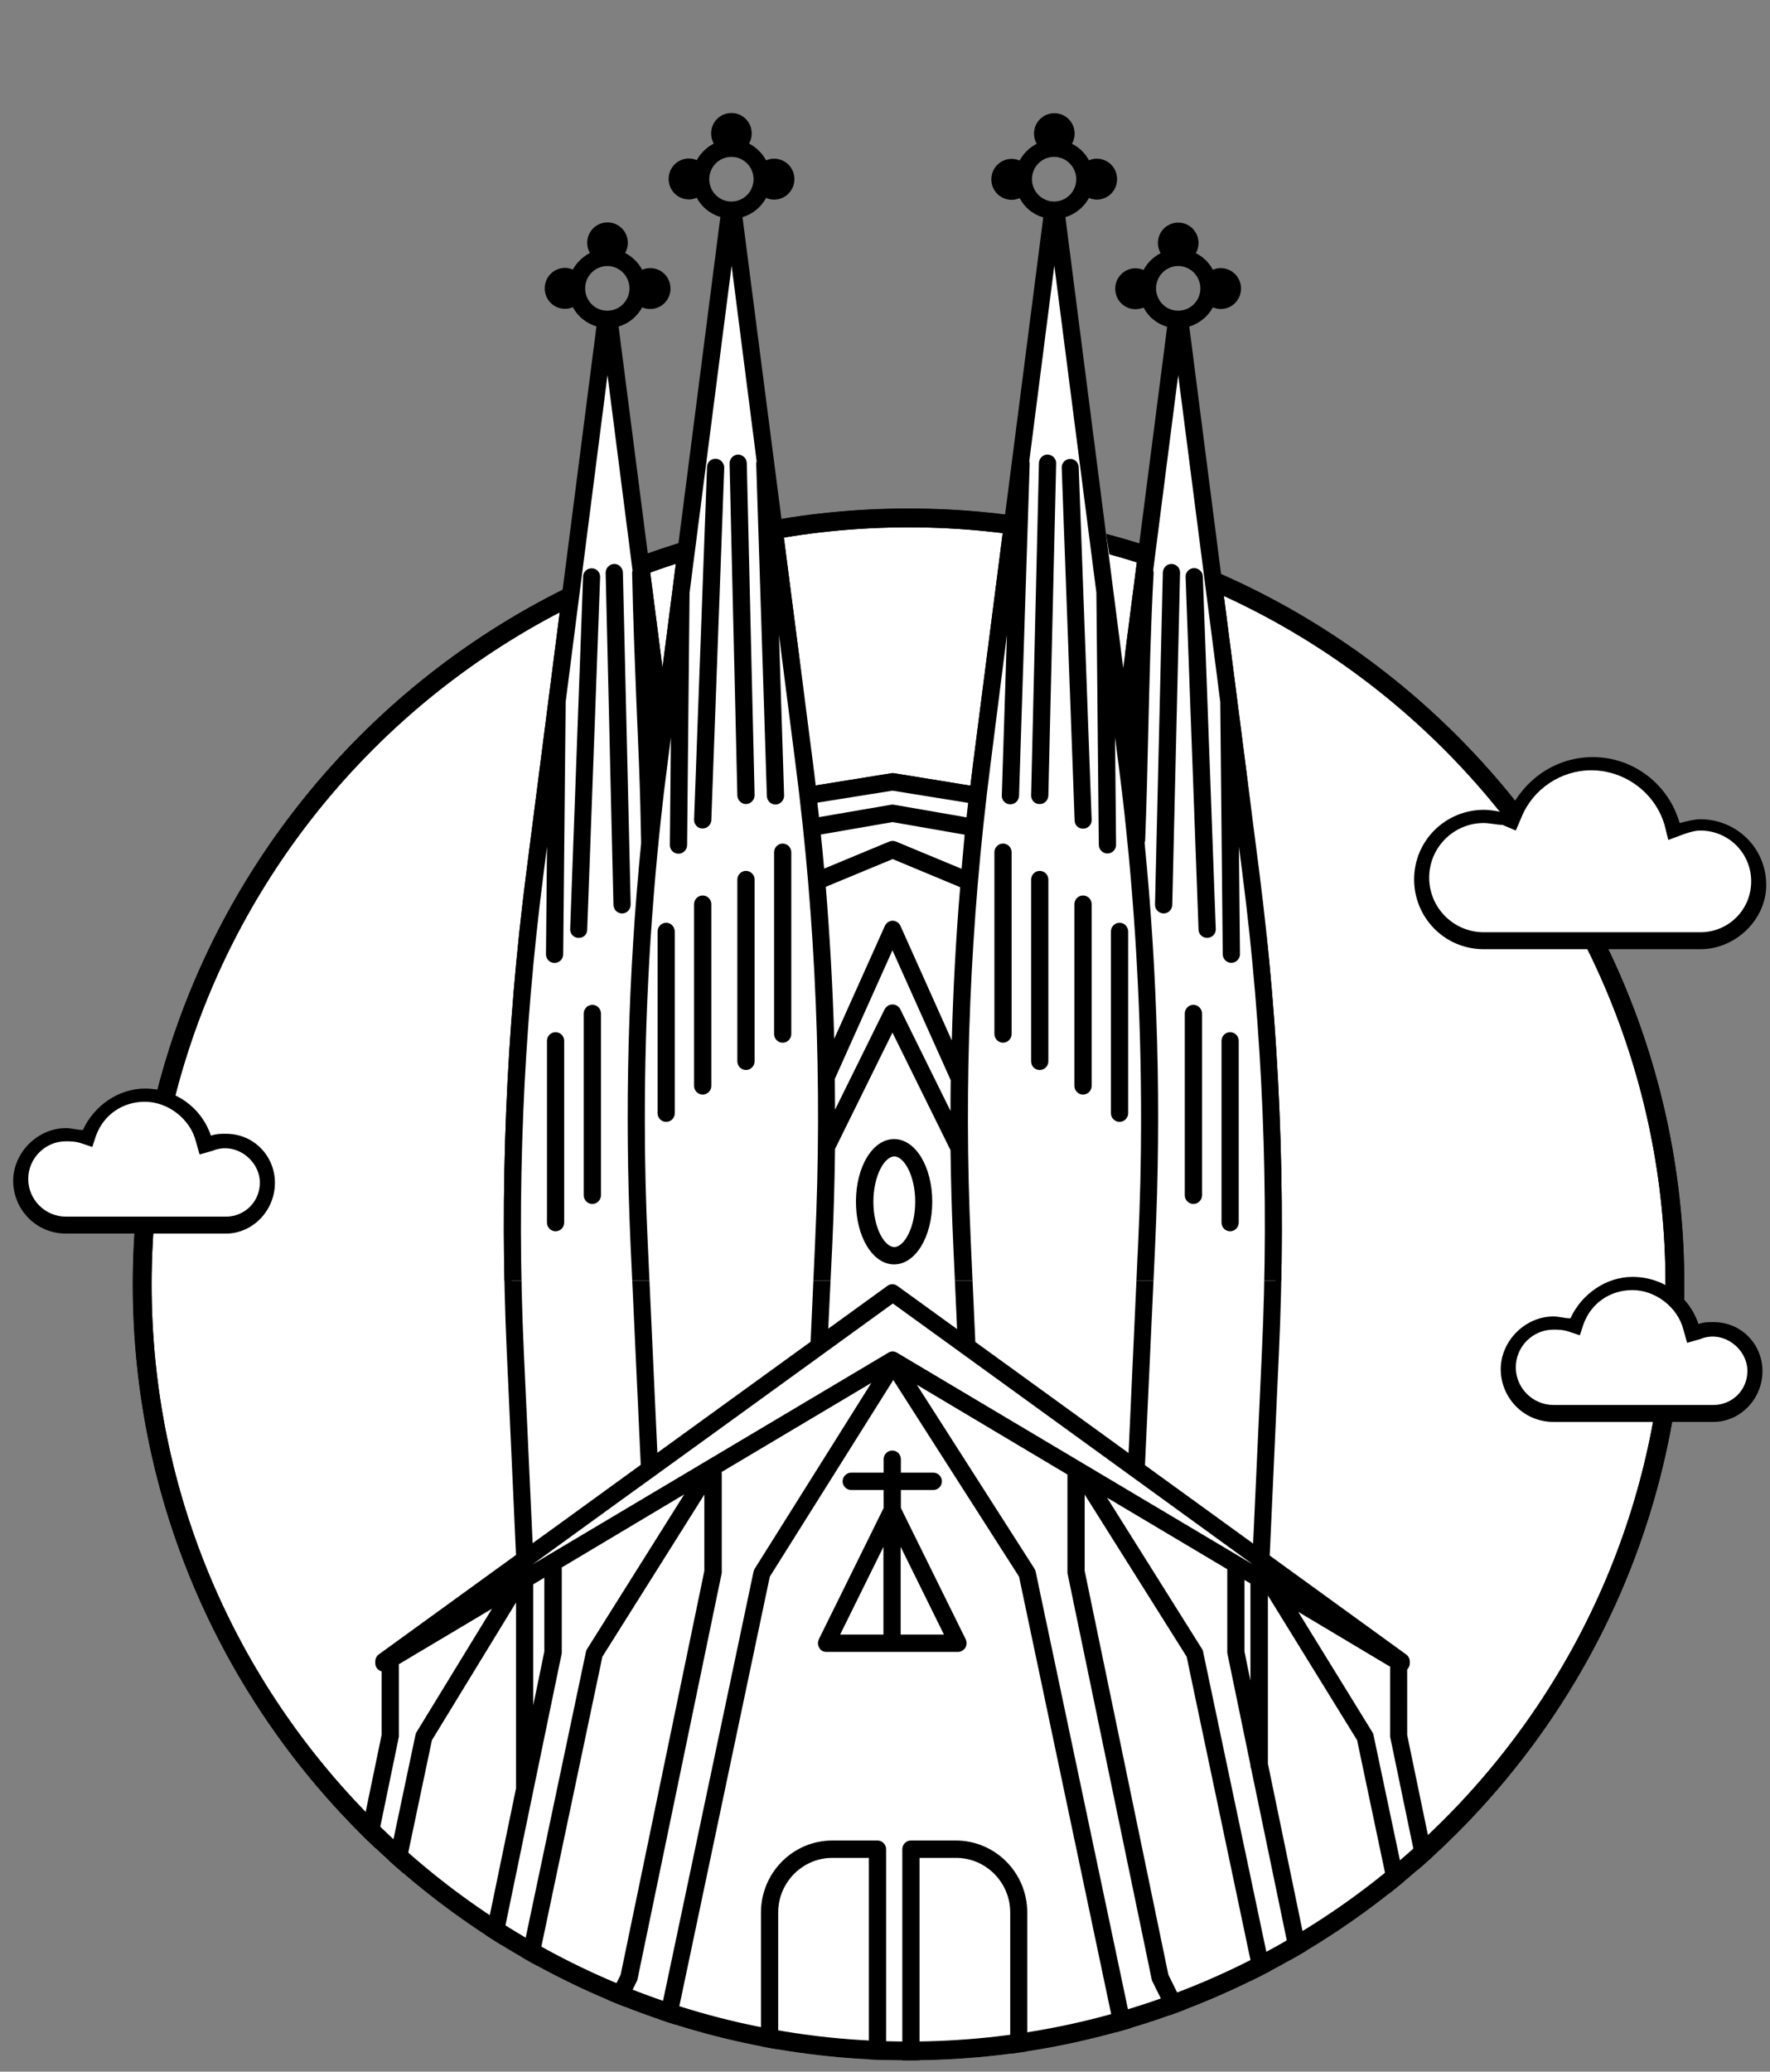 <?xml version="1.0" encoding="UTF-8"?><svg version="1.1" width="94px" height="110px" viewBox="0 0 94.0 110.0" xmlns="http://www.w3.org/2000/svg" xmlns:xlink="http://www.w3.org/1999/xlink"><rect x="0" y="0" width="94.0" height="110.0" fill="#808080" stroke="none"/><defs><clipPath id="i0"><path d="M41.2,0 C63.954,0 82.4,18.446 82.4,41.2 C82.4,63.954 63.954,82.4 41.2,82.4 C18.446,82.4 0,63.954 0,41.2 C0,18.446 18.446,0 41.2,0 Z"></path></clipPath><clipPath id="i1"><path d="M40.674,0 L44.726,25.161 L45.369,18.032 L47.548,5.824 L49.257,19.302 L51.756,35.634 L52.462,50.787 L51.906,71.156 L59.147,75.799 L58.491,80.396 L61.547,95.323 L63.454,99.177 L0,99.177 L1.985,95.679 L4.98,82.001 L5.723,75.799 C8.319,74.023 10.712,72.241 12.904,70.452 C10.536,61.013 11.796,39.47 16.683,5.824 L19.963,25.161 L21.99,7.996 L23.743,0 L25.692,13.622 L28.023,30.069 L32.008,29.382 L35.411,30.069 L36.66,30.069 L38.309,13.622 L40.674,0 Z"></path></clipPath><clipPath id="i2"><path d="M0.457,0 C0.708,0 0.915,0.208 0.915,0.461 L0.915,10.112 C0.915,10.365 0.708,10.573 0.457,10.573 C0.207,10.573 0,10.365 0,10.112 L0,0.461 C0,0.208 0.207,0 0.457,0 Z"></path></clipPath><clipPath id="i3"><path d="M0.457,0 C0.708,0 0.916,0.209 0.915,0.461 L0.915,10.112 C0.915,10.365 0.708,10.573 0.457,10.573 C0.207,10.573 0,10.365 0,10.112 L0,0.461 C0,0.208 0.207,0 0.457,0 Z"></path></clipPath><clipPath id="i4"><path d="M1.156,0 C1.406,0 1.602,0.219 1.591,0.472 L0.905,19.193 C0.905,19.435 0.698,19.633 0.458,19.621 L0.436,19.621 C0.186,19.621 -0.01,19.402 0,19.15 L0.687,0.439 C0.687,0.187 0.905,-0.01 1.156,0 Z"></path></clipPath><clipPath id="i5"><path d="M0.447,0 C0.697,-0.01 0.904,0.198 0.915,0.451 L1.329,18.085 C1.329,18.338 1.133,18.558 0.882,18.557 L0.872,18.557 C0.621,18.557 0.425,18.359 0.414,18.106 L0,0.472 C0,0.22 0.196,0.011 0.447,0 Z"></path></clipPath><clipPath id="i6"><path d="M0.457,0 C0.708,0 0.904,0.208 0.915,0.461 L0.915,10.112 C0.915,10.365 0.708,10.573 0.457,10.573 C0.207,10.573 0,10.365 0,10.112 L0,0.461 C0,0.208 0.207,0 0.457,0 Z"></path></clipPath><clipPath id="i7"><path d="M0.457,0 C0.708,0 0.915,0.208 0.915,0.461 L0.915,10.112 C0.915,10.365 0.708,10.573 0.457,10.573 C0.207,10.573 0,10.365 0,10.112 L0,0.461 C0,0.208 0.207,0 0.457,0 Z"></path></clipPath><clipPath id="i8"><path d="M0.457,0 C0.708,0 0.915,0.208 0.915,0.461 L0.915,10.112 C0.915,10.365 0.708,10.573 0.457,10.573 C0.207,10.573 0,10.365 0,10.112 L0,0.461 C0,0.208 0.207,0 0.457,0 Z"></path></clipPath><clipPath id="i9"><path d="M1.155,0 C1.405,0.011 1.601,0.231 1.602,0.472 L0.915,19.193 C0.905,19.434 0.697,19.632 0.458,19.632 L0.436,19.632 C0.186,19.632 -0.01,19.413 0,19.16 L0.687,0.439 C0.687,0.187 0.904,-0.01 1.155,0 Z"></path></clipPath><clipPath id="i10"><path d="M0.447,0 C0.697,0 0.904,0.198 0.915,0.45 L1.329,18.085 C1.329,18.337 1.133,18.546 0.882,18.556 L0.872,18.556 C0.632,18.556 0.425,18.359 0.414,18.106 L0,0.472 C0,0.22 0.196,0.011 0.447,0 Z"></path></clipPath><clipPath id="i11"><path d="M0.457,0 C0.708,0 0.915,0.208 0.915,0.461 L0.915,10.112 C0.915,10.365 0.708,10.573 0.457,10.573 C0.207,10.573 0,10.365 0,10.112 L0,0.461 C0,0.209 0.207,0 0.457,0 Z"></path></clipPath><clipPath id="i12"><path d="M0.457,0 C0.708,0 0.915,0.208 0.915,0.461 L0.915,10.112 C0.915,10.365 0.708,10.573 0.457,10.573 C0.207,10.573 0,10.365 0,10.112 L0,0.461 C0,0.208 0.207,0 0.457,0 Z"></path></clipPath><clipPath id="i13"><path d="M0.457,0 C0.708,0 0.915,0.209 0.915,0.461 L0.915,10.112 C0.915,10.365 0.708,10.573 0.457,10.573 C0.207,10.573 0,10.365 0,10.112 L0,0.461 C0,0.208 0.207,0 0.457,0 Z"></path></clipPath><clipPath id="i14"><path d="M0.436,0 C0.686,-0.011 0.904,0.187 0.915,0.439 L1.602,19.16 C1.613,19.412 1.417,19.621 1.166,19.632 L1.144,19.632 C0.893,19.632 0.697,19.446 0.687,19.193 L0,0.472 C-0.011,0.22 0.185,0.011 0.436,0 Z"></path></clipPath><clipPath id="i15"><path d="M0.883,0 C1.133,0 1.34,0.22 1.33,0.472 L0.915,18.106 C0.905,18.359 0.709,18.557 0.458,18.557 L0.447,18.557 C0.196,18.546 -0.01,18.338 0,18.085 L0.415,0.451 C0.425,0.198 0.632,-0.01 0.883,0 Z"></path></clipPath><clipPath id="i16"><path d="M0.457,0 C0.708,0 0.915,0.208 0.915,0.461 L0.915,10.112 C0.915,10.365 0.708,10.573 0.457,10.573 C0.207,10.573 0,10.365 0,10.112 L0,0.461 C0,0.208 0.207,0 0.457,0 Z"></path></clipPath><clipPath id="i17"><path d="M0.457,0 C0.708,0 0.915,0.208 0.915,0.461 L0.915,10.112 C0.915,10.365 0.708,10.573 0.457,10.573 C0.207,10.573 0,10.365 0,10.112 L0,0.461 C0,0.208 0.207,0 0.457,0 Z"></path></clipPath><clipPath id="i18"><path d="M0.457,0 C0.708,0 0.915,0.208 0.915,0.461 L0.915,10.112 C0.915,10.365 0.708,10.573 0.457,10.573 C0.196,10.573 0,10.365 0,10.112 L0,0.461 C0,0.208 0.207,0 0.457,0 Z"></path></clipPath><clipPath id="i19"><path d="M0.436,0 C0.686,-0.011 0.893,0.187 0.904,0.439 L1.59,19.16 C1.602,19.412 1.406,19.621 1.155,19.632 L1.133,19.632 C0.882,19.632 0.686,19.445 0.687,19.193 L0,0.472 C-0.011,0.22 0.185,0.011 0.436,0 Z"></path></clipPath><clipPath id="i20"><path d="M0.883,0 C1.134,0.011 1.34,0.219 1.33,0.472 L0.915,18.106 C0.905,18.359 0.709,18.556 0.458,18.556 L0.447,18.556 C0.186,18.556 -0.01,18.348 0,18.085 L0.415,0.45 C0.425,0.198 0.621,0 0.872,0 Z"></path></clipPath><clipPath id="i21"><path d="M0.457,0 C0.708,0 0.915,0.208 0.915,0.461 L0.915,10.112 C0.915,10.365 0.708,10.573 0.457,10.573 C0.207,10.573 0,10.364 0,10.112 L0,0.461 C0,0.208 0.207,0 0.457,0 Z"></path></clipPath><clipPath id="i22"><path d="M3.947,0 C4.197,0 4.404,0.208 4.404,0.461 L4.404,1.175 L6.125,1.175 C6.376,1.175 6.583,1.383 6.583,1.636 C6.583,1.889 6.376,2.097 6.125,2.097 L4.404,2.097 L4.404,3.052 L7.847,10.024 C7.912,10.167 7.912,10.343 7.825,10.475 C7.737,10.606 7.596,10.694 7.432,10.694 L0.438,10.694 C0.286,10.694 0.133,10.606 0.069,10.475 C-0.019,10.331 -0.019,10.167 0.047,10.024 L3.489,3.052 L3.489,2.097 L1.768,2.097 C1.517,2.097 1.31,1.889 1.31,1.636 C1.31,1.383 1.517,1.175 1.768,1.175 L3.489,1.175 L3.489,0.461 C3.489,0.208 3.696,0 3.947,0 Z M4.393,5.116 L4.393,9.772 L6.692,9.772 L4.393,5.116 Z M3.478,5.116 L1.179,9.772 L3.478,9.772 L3.478,5.116 Z"></path></clipPath><clipPath id="i23"><path d="M2.026,0 C3.158,0 4.052,1.461 4.052,3.327 C4.052,5.194 3.159,6.654 2.026,6.654 C0.894,6.654 0,5.194 0,3.327 C0,1.461 0.893,0 2.026,0 Z M2.037,0.922 C1.514,0.922 0.926,1.955 0.926,3.327 C0.926,4.711 1.514,5.732 2.037,5.732 C2.56,5.732 3.148,4.7 3.148,3.327 C3.148,1.955 2.56,0.922 2.037,0.922 Z"></path></clipPath><clipPath id="i24"><path d="M26.844,0 C27.443,0 27.922,0.483 27.922,1.087 C27.922,1.284 27.868,1.471 27.781,1.624 C28.162,1.822 28.478,2.129 28.685,2.514 C28.816,2.459 28.957,2.426 29.11,2.426 C29.709,2.426 30.188,2.909 30.188,3.512 C30.188,4.116 29.709,4.599 29.11,4.599 C28.957,4.599 28.816,4.566 28.685,4.511 C28.424,4.994 27.977,5.367 27.432,5.532 L31.169,34.465 C31.223,34.882 31.267,35.288 31.321,35.705 L35.342,35.057 C35.385,35.047 35.44,35.047 35.483,35.057 L39.536,35.716 C39.59,35.31 39.634,34.893 39.688,34.475 L43.404,5.543 C42.859,5.39 42.412,5.016 42.151,4.522 C42.02,4.577 41.879,4.61 41.726,4.61 C41.127,4.61 40.648,4.127 40.648,3.523 C40.648,2.92 41.127,2.436 41.726,2.436 C41.879,2.436 42.02,2.469 42.151,2.524 C42.358,2.14 42.674,1.833 43.055,1.635 C42.969,1.471 42.914,1.295 42.914,1.098 C42.914,0.494 43.393,0.011 43.992,0.011 C44.591,0.011 45.071,0.494 45.071,1.098 C45.071,1.295 45.017,1.481 44.929,1.635 C45.311,1.822 45.627,2.129 45.834,2.514 C45.954,2.459 46.095,2.426 46.248,2.426 C46.847,2.426 47.326,2.909 47.326,3.512 C47.326,4.116 46.847,4.599 46.248,4.599 C46.106,4.599 45.964,4.566 45.834,4.511 C45.572,4.994 45.114,5.367 44.58,5.532 L47.652,29.469 L49.984,11.352 C49.439,11.199 48.992,10.825 48.73,10.331 C48.6,10.386 48.458,10.419 48.306,10.419 C47.707,10.419 47.227,9.936 47.227,9.332 C47.227,8.729 47.707,8.245 48.306,8.245 C48.458,8.245 48.6,8.278 48.73,8.334 C48.937,7.949 49.253,7.642 49.635,7.444 C49.548,7.28 49.493,7.104 49.493,6.907 C49.493,6.303 49.973,5.82 50.572,5.82 C51.171,5.82 51.65,6.303 51.65,6.907 C51.65,7.104 51.596,7.29 51.509,7.444 C51.89,7.631 52.206,7.938 52.413,8.323 C52.533,8.268 52.675,8.235 52.827,8.235 C53.426,8.235 53.906,8.718 53.906,9.322 C53.906,9.925 53.426,10.408 52.827,10.408 C52.685,10.408 52.544,10.375 52.413,10.32 C52.152,10.804 51.693,11.177 51.16,11.341 L54.875,40.274 C55.954,48.717 56.313,57.304 55.921,65.802 L55.431,76.595 L62.687,81.855 C62.807,81.942 62.872,82.085 62.872,82.228 L62.872,82.316 C62.872,82.437 62.819,82.557 62.731,82.645 L62.732,86.126 L65.793,100.884 L67.874,105.078 L70.532,105.078 C70.782,105.078 70.989,105.286 71,105.539 C71,105.792 70.793,106 70.543,106 L0.457,106 C0.207,106 0,105.791 0,105.538 C0,105.285 0.207,105.077 0.457,105.077 L3.127,105.077 L5.207,100.883 L8.267,86.116 L8.267,82.745 C8.235,82.734 8.191,82.723 8.159,82.701 C8.017,82.625 7.93,82.471 7.93,82.306 L7.93,82.218 C7.93,82.076 7.995,81.933 8.115,81.845 L15.404,76.563 L14.914,65.791 C14.522,57.293 14.87,48.706 15.96,40.263 L19.675,11.331 C19.13,11.166 18.683,10.804 18.422,10.31 C18.302,10.365 18.161,10.398 18.008,10.398 C17.409,10.398 16.929,9.914 16.929,9.311 C16.929,8.707 17.409,8.224 18.008,8.224 C18.15,8.224 18.291,8.257 18.422,8.312 C18.629,7.938 18.945,7.631 19.326,7.434 C19.24,7.269 19.185,7.094 19.185,6.896 C19.185,6.292 19.665,5.809 20.263,5.809 C20.862,5.809 21.342,6.292 21.342,6.896 C21.342,7.094 21.288,7.28 21.2,7.434 C21.582,7.631 21.898,7.938 22.105,8.323 C22.235,8.268 22.377,8.235 22.53,8.235 C23.128,8.235 23.608,8.718 23.608,9.322 C23.608,9.925 23.128,10.408 22.53,10.408 C22.377,10.408 22.235,10.375 22.105,10.32 C21.843,10.804 21.397,11.177 20.852,11.341 L23.183,29.458 L26.256,5.521 C25.711,5.357 25.264,4.994 25.002,4.5 C24.882,4.556 24.741,4.589 24.588,4.589 C23.989,4.589 23.51,4.105 23.51,3.502 C23.51,2.898 23.989,2.415 24.588,2.415 C24.73,2.415 24.872,2.448 25.002,2.503 C25.209,2.129 25.525,1.822 25.907,1.624 C25.82,1.46 25.765,1.284 25.765,1.087 C25.765,0.483 26.245,0 26.844,0 Z M36.692,67.528 L42.935,77.289 C42.967,77.333 42.989,77.388 43,77.443 L48.829,105.079 L48.829,105.09 L52.119,105.09 L49.21,99.227 C49.189,99.194 49.178,99.162 49.167,99.118 L44.7,77.575 C44.689,77.543 44.689,77.51 44.689,77.477 L44.689,72.294 L36.692,67.528 Z M15.404,79.089 L10.937,86.402 L7.005,105.079 L7.005,105.09 L10.556,105.09 L13.149,99.863 L15.404,88.96 L15.404,79.089 Z M38.773,92.649 L36.834,92.649 L36.834,105.079 L41.65,105.079 L41.65,95.548 C41.65,93.956 40.364,92.649 38.773,92.649 Z M34.144,92.649 L32.204,92.649 C30.624,92.649 29.328,93.945 29.328,95.548 L29.328,105.079 L34.144,105.079 L34.144,92.649 Z M34.274,67.429 L26.321,72.161 C26.331,72.194 26.331,72.217 26.331,72.25 L26.331,77.465 C26.331,77.498 26.331,77.531 26.321,77.564 L21.854,99.107 C21.843,99.14 21.832,99.183 21.81,99.216 L18.901,105.079 L22.191,105.079 L28.02,77.443 C28.03,77.388 28.053,77.333 28.085,77.289 L34.274,67.429 Z M24.338,73.347 L17.823,77.234 C17.834,77.256 17.834,77.289 17.834,77.322 L17.834,81.736 C17.834,81.769 17.834,81.802 17.823,81.834 L14.042,100.105 C14.032,100.138 14.021,100.182 13.999,100.215 L11.58,105.079 L14.195,105.08 L15.415,99.271 L19.119,81.703 C19.13,81.648 19.152,81.592 19.185,81.549 L24.338,73.347 Z M15.405,103.739 L15.122,105.079 L15.404,105.079 L15.405,103.739 Z M25.406,73.358 L19.991,81.966 L16.32,99.402 L16.32,105.079 L17.878,105.08 L20.961,98.854 L25.406,77.409 L25.406,73.358 Z M35.44,67.275 L28.882,77.717 L23.118,105.079 L28.413,105.079 L28.413,95.548 C28.413,93.44 30.112,91.727 32.204,91.727 L34.601,91.727 C34.852,91.727 35.059,91.935 35.059,92.188 L35.059,105.079 L35.919,105.078 L35.919,92.188 C35.919,91.935 36.126,91.727 36.367,91.727 L38.763,91.727 C40.856,91.727 42.555,93.44 42.555,95.548 L42.555,105.079 L47.882,105.079 L42.119,77.717 L35.44,67.275 Z M55.334,78.715 L55.334,87.641 L57.861,99.851 L60.454,105.078 L64.005,105.078 L60.073,86.401 L55.334,78.715 Z M55.323,102.454 L55.323,105.078 L55.878,105.078 L55.323,102.454 Z M45.604,73.356 L45.604,77.407 L50.049,98.852 L53.133,105.078 L54.418,105.078 L54.418,98.115 L51.019,81.964 L45.604,73.356 Z M14.129,79.418 L9.172,82.371 C9.183,82.383 9.183,82.404 9.183,82.427 L9.183,86.171 C9.183,86.204 9.183,86.237 9.172,86.27 L6.1,101.138 C6.089,101.171 6.079,101.214 6.057,101.247 L4.155,105.067 L6.067,105.068 L10.065,86.116 C10.077,86.073 10.087,86.017 10.12,85.974 L14.129,79.418 Z M16.908,77.771 L16.32,78.123 L16.32,84.546 L16.908,81.692 L16.908,77.771 Z M54.091,77.891 L54.091,81.691 L54.407,83.239 L54.407,78.078 L54.091,77.891 Z M35.417,63.212 L26.124,69.943 L22.769,72.369 L20.731,73.84 L16.276,77.069 L35.178,65.824 C35.243,65.781 35.331,65.758 35.407,65.758 C35.483,65.758 35.559,65.781 35.635,65.824 L54.538,77.069 L48.088,72.391 L39.089,65.869 L35.417,63.212 Z M55.017,65.759 C55.409,57.315 55.06,48.783 53.982,40.393 L53.796,38.954 L53.851,44.664 C53.851,44.917 53.644,45.125 53.393,45.125 C53.143,45.125 52.936,44.917 52.936,44.664 L52.805,31.269 L50.571,13.912 L49.243,24.286 C49.257,24.323 49.262,24.354 49.264,24.388 L49.265,24.44 C49.112,27.218 49.047,30.072 48.981,32.839 C48.938,34.728 48.894,36.683 48.818,38.593 C48.818,38.647 48.807,38.692 48.785,38.735 C49.482,45.795 49.678,52.933 49.351,60.003 L48.807,71.796 L49.7,72.444 L54.549,75.958 Z M20.263,13.913 L18.041,31.273 L17.91,44.668 C17.91,44.921 17.704,45.13 17.453,45.13 C17.191,45.13 16.995,44.921 16.995,44.668 L17.05,38.959 L16.865,40.397 C15.786,48.786 15.427,57.318 15.819,65.761 L16.287,75.939 L17.704,74.917 L22.029,71.777 L21.484,60.007 C21.168,52.946 21.352,45.82 22.05,38.76 L22.05,38.75 C22.028,37.476 21.995,36.103 21.93,34.434 C21.886,33.403 21.842,32.337 21.799,31.317 C21.712,29.055 21.614,26.727 21.57,24.421 C21.57,24.377 21.582,24.333 21.592,24.289 L20.263,13.913 Z M43.992,8.104 L42.662,18.49 C42.673,18.523 42.684,18.578 42.684,18.622 L42.118,36.256 C42.107,36.509 41.911,36.706 41.66,36.706 L41.649,36.706 C41.388,36.706 41.192,36.487 41.203,36.235 L41.475,27.703 L40.603,34.587 C39.525,42.977 39.165,51.508 39.557,59.951 L39.797,65.254 L47.935,71.15 L48.447,59.951 C48.545,57.843 48.6,55.724 48.6,53.604 C48.611,47.785 48.273,41.933 47.598,36.157 C47.532,35.641 47.467,35.114 47.402,34.587 L47.216,33.149 L47.271,38.858 C47.271,39.111 47.064,39.319 46.813,39.319 C46.563,39.319 46.356,39.111 46.356,38.858 L46.225,25.463 L43.992,8.104 Z M31.288,59.962 C31.68,51.518 31.332,42.976 30.252,34.61 L29.37,27.715 L29.642,36.246 C29.642,36.498 29.446,36.707 29.195,36.718 L29.185,36.718 C28.934,36.718 28.738,36.521 28.727,36.268 L28.161,18.633 C28.161,18.579 28.172,18.535 28.183,18.491 L26.854,8.114 L24.621,25.474 L24.49,38.869 C24.49,39.122 24.283,39.33 24.032,39.33 C23.771,39.33 23.575,39.122 23.575,38.869 L23.63,33.16 L23.444,34.598 C23.379,35.114 23.313,35.641 23.248,36.168 C22.572,41.944 22.235,47.785 22.246,53.615 C22.246,55.734 22.3,57.853 22.398,59.961 L22.911,71.139 L31.049,65.243 Z M35.396,48.827 L32.346,55.008 C32.325,56.667 32.281,58.336 32.205,59.994 L31.986,64.551 L35.124,62.278 C35.287,62.157 35.494,62.157 35.657,62.278 L38.828,64.572 L38.621,59.994 C38.545,58.357 38.502,56.721 38.48,55.074 L35.396,48.827 Z M35.396,44.457 L32.335,51.287 C32.335,51.836 32.346,52.374 32.346,52.923 L34.982,47.587 C35.07,47.433 35.222,47.334 35.396,47.334 C35.571,47.334 35.735,47.433 35.811,47.587 L38.479,52.989 C38.479,52.44 38.479,51.902 38.49,51.353 C38.49,51.341 38.479,51.341 38.479,51.331 L35.396,44.457 Z M35.408,39.615 L31.856,41.087 C32.073,43.766 32.226,46.467 32.303,49.157 L34.993,43.162 C35.07,42.998 35.233,42.888 35.407,42.888 C35.582,42.888 35.745,42.998 35.821,43.162 L38.546,49.245 C38.622,46.522 38.764,43.81 38.993,41.109 L35.408,39.615 Z M35.395,37.651 L31.593,38.31 C31.659,38.913 31.713,39.517 31.767,40.121 L35.232,38.683 C35.342,38.639 35.472,38.639 35.581,38.683 L39.068,40.132 C39.122,39.528 39.177,38.924 39.23,38.32 L35.395,37.651 Z M35.396,35.982 L31.408,36.619 C31.44,36.872 31.462,37.135 31.495,37.388 L35.319,36.729 C35.374,36.719 35.417,36.719 35.472,36.729 L39.329,37.399 C39.361,37.146 39.383,36.883 39.416,36.63 L35.396,35.982 Z M20.253,8.126 C19.61,8.126 19.076,8.653 19.076,9.312 C19.076,9.96 19.588,10.487 20.219,10.497 L20.274,10.497 C20.917,10.487 21.429,9.96 21.429,9.312 C21.429,8.664 20.906,8.126 20.253,8.126 Z M50.572,8.125 C49.929,8.125 49.396,8.652 49.396,9.311 C49.396,9.959 49.908,10.486 50.539,10.496 L50.593,10.496 C51.236,10.486 51.749,9.959 51.749,9.311 C51.749,8.663 51.215,8.125 50.572,8.125 Z M26.843,2.329 C26.201,2.329 25.667,2.856 25.667,3.514 C25.667,4.162 26.179,4.689 26.81,4.7 L26.865,4.7 C27.508,4.689 28.02,4.162 28.02,3.514 C28.02,2.866 27.497,2.329 26.843,2.329 Z M43.98,2.328 C43.337,2.328 42.804,2.855 42.804,3.514 C42.804,4.161 43.327,4.689 43.947,4.699 L44.002,4.699 C44.644,4.689 45.157,4.162 45.157,3.514 C45.157,2.866 44.623,2.328 43.98,2.328 Z M56.815,105.077 L56.815,105.046 L59.43,105.045 L57.011,100.181 C56.99,100.148 56.979,100.115 56.968,100.072 L54.451,87.939 C54.43,87.884 54.408,87.818 54.408,87.741 L54.408,87.719 L53.187,81.812 C53.177,81.779 53.177,81.746 53.177,81.713 L53.177,77.321 L46.792,73.522 L51.825,81.538 C51.858,81.582 51.88,81.636 51.891,81.691 L55.323,97.975 L56.815,105.077 Z M64.942,105.077 L64.942,105.068 L66.87,105.068 L64.964,101.236 C64.942,101.203 64.931,101.17 64.92,101.126 L61.837,86.27 C61.827,86.237 61.827,86.204 61.827,86.171 L61.827,82.581 C61.827,82.559 61.837,82.526 61.837,82.504 L56.945,79.584 L60.889,85.985 C60.911,86.029 60.933,86.072 60.944,86.128 L64.942,105.077 Z"></path></clipPath><clipPath id="i25"><path d="M64,0 L64,68 L0,68 L0,0 L64,0 Z"></path></clipPath><clipPath id="i26"><path d="M9,0 C11,0 12.8,1.3 13.3,3.2 L13.4,3.6 L13.8,3.5 C14.1,3.4 14.5,3.3 14.8,3.3 C16.5,3.3 17.9,4.7 17.9,6.4 C17.9,8.1 16.5,9.4 14.8,9.4 L3.3,9.4 C1.5,9.4 0,7.9 0,6.1 C0,4.3 1.5,2.8 3.3,2.8 C3.7,2.8 4.1,2.9 4.5,3 L4.8,3.1 L4.9,2.8 C5.6,1.1 7.2,0 9,0 Z"></path></clipPath><clipPath id="i27"><path d="M9.5,0 C11.6,0 13.5,1.4 14.1,3.5 C14.5,3.4 14.9,3.3 15.2,3.3 C17.1,3.3 18.7,4.8 18.7,6.8 C18.7,8.6 17.1,10.2 15.2,10.2 L3.7,10.2 C1.6,10.2 0,8.5 0,6.5 C0,4.4 1.7,2.8 3.7,2.8 C4.1,2.8 4.6,2.9 5,3 C5.8,1.2 7.5,0 9.5,0 Z M9.4,0.7 C7.8,0.7 6.3,1.7 5.7,3.2 L5.4,3.9 L4.7,3.6 C4.4,3.6 4,3.5 3.7,3.5 C2.1,3.5 0.8,4.8 0.8,6.4 C0.8,8 2.1,9.3 3.7,9.3 L15.2,9.3 C16.7,9.3 17.9,8.1 17.9,6.6 C17.9,5.1 16.7,3.9 15.2,3.9 C14.9,3.9 14.6,4 14.3,4.1 L13.5,4.4 L13.3,3.6 C12.8,1.9 11.2,0.7 9.4,0.7 Z"></path></clipPath><clipPath id="i28"><path d="M6.7,0 C8.2,0 9.5,0.9 9.8,2.3 L9.9,2.6 L10.2,2.5 C10.4,2.4 10.7,2.4 10.9,2.4 C12.1,2.4 13.1,3.4 13.1,4.6 C13.1,5.8 12.1,6.8 10.9,6.8 L2.4,6.8 C1.1,6.8 0,5.7 0,4.4 C0,3.1 1.1,2 2.4,2 C2.7,2 3,2.1 3.3,2.2 L3.6,2.3 L3.7,2 C4.2,0.8 5.4,0 6.7,0 Z"></path></clipPath><clipPath id="i29"><path d="M7,0 C8.6,0 10,1 10.5,2.5 C10.8,2.4 11,2.4 11.3,2.4 C12.8,2.4 13.9,3.6 13.9,5 C13.9,6.5 12.7,7.7 11.3,7.7 L2.8,7.7 C1.2,7.7 0,6.4 0,4.9 C0,3.4 1.3,2.1 2.8,2.1 C3.1,2.1 3.4,2.2 3.7,2.2 C4.3,0.9 5.6,0 7,0 Z M7,0.7 C5.8,0.7 4.8,1.4 4.4,2.5 L4.2,3.1 L3.6,2.9 C3.3,2.8 3,2.8 2.8,2.8 C1.7,2.8 0.8,3.7 0.8,4.8 C0.8,5.9 1.7,6.8 2.8,6.8 L11.3,6.8 C12.3,6.8 13.1,6 13.1,5 C13.1,3.8 11.8,2.8 10.6,3.3 L9.9,3.5 L9.7,2.8 C9.4,1.6 8.2,0.7 7,0.7 Z"></path></clipPath></defs><g transform="translate(0.7 0.0)"><g transform="translate(6.351 27.0)"><g clip-path="url(#i0)"><polygon points="0,0 82.4,0 82.4,82.4 0,82.4 0,0" stroke="none" fill="#FFFFFF"></polygon><path d="M41.2,82.4 C63.954,82.4 82.4,63.954 82.4,41.2 C82.4,18.446 63.954,0 41.2,0 C18.446,0 0,18.446 0,41.2 C0,63.954 18.446,82.4 41.2,82.4 Z" stroke="#000000" stroke-width="2" fill="none" stroke-miterlimit="5"></path></g><g clip-path="url(#i0)"><g transform="translate(8.365 -15.087)"><g clip-path="url(#i1)"><polygon points="0,15.087 63.454,15.087 63.454,97.487 0,97.487 0,15.087" stroke="none" fill="#FFFFFF"></polygon></g></g><g transform="translate(21.997 27.805)"><g clip-path="url(#i2)"><polygon points="0,0 0.915,0 0.915,10.573 0,10.573 0,0" stroke="none" fill="#000000"></polygon></g></g><g transform="translate(23.949 26.354)"><g clip-path="url(#i3)"><polygon points="0,0 0.915,0 0.915,10.573 0,10.573 0,0" stroke="none" fill="#000000"></polygon></g></g><g transform="translate(23.229 3.177)"><g clip-path="url(#i4)"><polygon points="-4.58351889e-15,1.81284024e-15 1.591,1.81284024e-15 1.591,19.622 -4.58351889e-15,19.622 -4.58351889e-15,1.81284024e-15" stroke="none" fill="#000000"></polygon></g></g><g transform="translate(25.114 2.944)"><g clip-path="url(#i5)"><polygon points="0,-1.49880108e-15 1.329,-1.49880108e-15 1.329,18.557 0,18.557 0,-1.49880108e-15" stroke="none" fill="#000000"></polygon></g></g><g transform="translate(27.871 21.996)"><g clip-path="url(#i6)"><polygon points="0,0 0.915,0 0.915,10.573 0,10.573 0,0" stroke="none" fill="#000000"></polygon></g></g><g transform="translate(29.81 20.547)"><g clip-path="url(#i7)"><polygon points="0,0 0.915,0 0.915,10.573 0,10.573 0,0" stroke="none" fill="#000000"></polygon></g></g><g transform="translate(32.108 19.241)"><g clip-path="url(#i8)"><polygon points="0,0 0.915,0 0.915,10.573 0,10.573 0,0" stroke="none" fill="#000000"></polygon></g></g><g transform="translate(29.81 -2.643)"><g clip-path="url(#i9)"><polygon points="-4.58362731e-15,2.643 1.602,2.643 1.602,19.632 -4.58362731e-15,19.632 -4.58362731e-15,2.643" stroke="none" fill="#000000"></polygon></g></g><g transform="translate(31.694 -2.863)"><g clip-path="url(#i10)"><polygon points="0,2.863 1.329,2.863 1.329,18.556 0,18.556 0,2.863" stroke="none" fill="#000000"></polygon></g></g><g transform="translate(34.058 17.792)"><g clip-path="url(#i11)"><polygon points="0,0 0.915,0 0.915,10.573 0,10.573 0,0" stroke="none" fill="#000000"></polygon></g></g><g transform="translate(57.819 27.805)"><g clip-path="url(#i12)"><polygon points="0,0 0.915,0 0.915,10.573 0,10.573 0,0" stroke="none" fill="#000000"></polygon></g></g><g transform="translate(55.87 26.354)"><g clip-path="url(#i13)"><polygon points="0,0 0.915,0 0.915,10.573 0,10.573 0,0" stroke="none" fill="#000000"></polygon></g></g><g transform="translate(55.913 3.166)"><g clip-path="url(#i14)"><polygon points="-2.99760217e-15,-2.66453526e-15 1.602,-2.66453526e-15 1.602,19.632 -2.99760217e-15,19.632 -2.99760217e-15,-2.66453526e-15" stroke="none" fill="#000000"></polygon></g></g><g transform="translate(54.289 2.945)"><g clip-path="url(#i15)"><polygon points="-5.66441425e-16,1.07986536e-16 1.33,1.07986536e-16 1.33,18.557 -5.66441425e-16,18.557 -5.66441425e-16,1.07986536e-16" stroke="none" fill="#000000"></polygon></g></g><g transform="translate(51.948 21.996)"><g clip-path="url(#i16)"><polygon points="0,0 0.915,0 0.915,10.573 0,10.573 0,0" stroke="none" fill="#000000"></polygon></g></g><g transform="translate(50.008 20.547)"><g clip-path="url(#i17)"><polygon points="0,0 0.915,0 0.915,10.573 0,10.573 0,0" stroke="none" fill="#000000"></polygon></g></g><g transform="translate(47.709 19.242)"><g clip-path="url(#i18)"><polygon points="0,0 0.915,0 0.915,10.573 0,10.573 0,0" stroke="none" fill="#000000"></polygon></g></g><g transform="translate(49.333 -2.632)"><g clip-path="url(#i19)"><polygon points="-3.05311332e-15,2.632 1.591,2.632 1.591,19.632 -3.05311332e-15,19.632 -3.05311332e-15,2.632" stroke="none" fill="#000000"></polygon></g></g><g transform="translate(47.709 -2.863)"><g clip-path="url(#i20)"><polygon points="2.19876201e-15,2.863 1.33,2.863 1.33,18.556 2.19876201e-15,18.556 2.19876201e-15,2.863" stroke="none" fill="#000000"></polygon></g></g><g transform="translate(45.759 17.791)"><g clip-path="url(#i21)"><polygon points="0,0 0.915,0 0.915,10.573 0,10.573 0,0" stroke="none" fill="#000000"></polygon></g></g><g transform="translate(36.388 50.018)"><g clip-path="url(#i22)"><polygon points="6.9388939e-18,0 7.893,0 7.893,10.694 6.9388939e-18,10.694 6.9388939e-18,0" stroke="none" fill="#000000"></polygon></g></g><g transform="translate(38.406 33.482)"><g clip-path="url(#i23)"><polygon points="0,0 4.052,0 4.052,6.654 0,6.654 0,0" stroke="none" fill="#000000"></polygon></g></g><g transform="translate(4.949 -21.0)"><g clip-path="url(#i24)"><polygon points="0,21 71,21 71,103.4 0,103.4 0,21" stroke="none" fill="#000000"></polygon></g></g><g clip-path="url(#i0)"><path d="M41.2,82.4 C63.954,82.4 82.4,63.954 82.4,41.2 C82.4,18.446 63.954,0 41.2,0 C18.446,0 0,18.446 0,41.2 C0,63.954 18.446,82.4 41.2,82.4 Z" stroke="#000000" stroke-width="2" fill="none" stroke-miterlimit="5"></path></g></g></g><g transform="translate(14.3 0.0)"><g clip-path="url(#i25)"><g transform="translate(-3.0 6.0)"><g transform="translate(3.417 5.913)"><g clip-path="url(#i1)"><polygon points="0,0 63.454,0 63.454,56.087 0,56.087 0,0" stroke="none" fill="#FFFFFF"></polygon></g></g><g transform="translate(17.048 48.805)"><g clip-path="url(#i2)"><polygon points="0,0 0.915,0 0.915,10.573 0,10.573 0,0" stroke="none" fill="#000000"></polygon></g></g><g transform="translate(19 47.354)"><g clip-path="url(#i3)"><polygon points="0,0 0.915,0 0.915,10.573 0,10.573 0,0" stroke="none" fill="#000000"></polygon></g></g><g transform="translate(18.28 24.177)"><g clip-path="url(#i4)"><polygon points="-4.58351889e-15,1.81284024e-15 1.591,1.81284024e-15 1.591,19.622 -4.58351889e-15,19.622 -4.58351889e-15,1.81284024e-15" stroke="none" fill="#000000"></polygon></g></g><g transform="translate(20.165 23.944)"><g clip-path="url(#i5)"><polygon points="0,-1.49880108e-15 1.329,-1.49880108e-15 1.329,18.557 0,18.557 0,-1.49880108e-15" stroke="none" fill="#000000"></polygon></g></g><g transform="translate(22.922 42.996)"><g clip-path="url(#i6)"><polygon points="0,0 0.915,0 0.915,10.573 0,10.573 0,0" stroke="none" fill="#000000"></polygon></g></g><g transform="translate(24.861 41.547)"><g clip-path="url(#i7)"><polygon points="0,0 0.915,0 0.915,10.573 0,10.573 0,0" stroke="none" fill="#000000"></polygon></g></g><g transform="translate(27.159 40.241)"><g clip-path="url(#i8)"><polygon points="0,0 0.915,0 0.915,10.573 0,10.573 0,0" stroke="none" fill="#000000"></polygon></g></g><g transform="translate(24.861 18.357)"><g clip-path="url(#i9)"><polygon points="-4.58362731e-15,7.08363489e-16 1.602,7.08363489e-16 1.602,19.632 -4.58362731e-15,19.632 -4.58362731e-15,7.08363489e-16" stroke="none" fill="#000000"></polygon></g></g><g transform="translate(26.745 18.137)"><g clip-path="url(#i10)"><polygon points="0,0 1.329,0 1.329,18.556 0,18.556 0,0" stroke="none" fill="#000000"></polygon></g></g><g transform="translate(29.109 38.792)"><g clip-path="url(#i11)"><polygon points="0,0 0.915,0 0.915,10.573 0,10.573 0,0" stroke="none" fill="#000000"></polygon></g></g><g transform="translate(52.871 48.805)"><g clip-path="url(#i12)"><polygon points="0,0 0.915,0 0.915,10.573 0,10.573 0,0" stroke="none" fill="#000000"></polygon></g></g><g transform="translate(50.921 47.354)"><g clip-path="url(#i13)"><polygon points="0,0 0.915,0 0.915,10.573 0,10.573 0,0" stroke="none" fill="#000000"></polygon></g></g><g transform="translate(50.964 24.166)"><g clip-path="url(#i14)"><polygon points="-2.99760217e-15,-2.66453526e-15 1.602,-2.66453526e-15 1.602,19.632 -2.99760217e-15,19.632 -2.99760217e-15,-2.66453526e-15" stroke="none" fill="#000000"></polygon></g></g><g transform="translate(49.34 23.945)"><g clip-path="url(#i15)"><polygon points="-5.66441425e-16,1.07986536e-16 1.33,1.07986536e-16 1.33,18.557 -5.66441425e-16,18.557 -5.66441425e-16,1.07986536e-16" stroke="none" fill="#000000"></polygon></g></g><g transform="translate(46.999 42.996)"><g clip-path="url(#i16)"><polygon points="0,0 0.915,0 0.915,10.573 0,10.573 0,0" stroke="none" fill="#000000"></polygon></g></g><g transform="translate(45.059 41.547)"><g clip-path="url(#i17)"><polygon points="0,0 0.915,0 0.915,10.573 0,10.573 0,0" stroke="none" fill="#000000"></polygon></g></g><g transform="translate(42.76 40.242)"><g clip-path="url(#i18)"><polygon points="0,0 0.915,0 0.915,10.573 0,10.573 0,0" stroke="none" fill="#000000"></polygon></g></g><g transform="translate(44.384 18.368)"><g clip-path="url(#i19)"><polygon points="-3.05311332e-15,-1.11022302e-16 1.591,-1.11022302e-16 1.591,19.632 -3.05311332e-15,19.632 -3.05311332e-15,-1.11022302e-16" stroke="none" fill="#000000"></polygon></g></g><g transform="translate(42.76 18.137)"><g clip-path="url(#i20)"><polygon points="2.19876201e-15,0 1.33,0 1.33,18.556 2.19876201e-15,18.556 2.19876201e-15,0" stroke="none" fill="#000000"></polygon></g></g><g transform="translate(40.81 38.791)"><g clip-path="url(#i21)"><polygon points="0,0 0.915,0 0.915,10.573 0,10.573 0,0" stroke="none" fill="#000000"></polygon></g></g><g transform="translate(33.457 54.482)"><g clip-path="url(#i23)"><polygon points="0,0 4.052,0 4.052,6.654 0,6.654 0,0" stroke="none" fill="#000000"></polygon></g></g><g clip-path="url(#i24)"><polygon points="3,0 67,0 67,62 3,62 3,0" stroke="none" fill="#000000"></polygon></g></g></g></g><g transform="translate(74.4 40.2)"><g transform="translate(0.4 0.4)"><g clip-path="url(#i26)"><polygon points="0,0 17.9,0 17.9,9.4 0,9.4 0,0" stroke="none" fill="#FFFFFF"></polygon></g></g><g transform=""><g clip-path="url(#i27)"><polygon points="0,0 18.7,0 18.7,10.2 0,10.2 0,0" stroke="none" fill="#000000"></polygon></g></g></g><g transform="translate(79.0 67.8)"><g transform="translate(0.3 0.4)"><g clip-path="url(#i28)"><polygon points="0,0 13.1,0 13.1,6.8 0,6.8 0,0" stroke="none" fill="#FFFFFF"></polygon></g></g><g transform=""><g clip-path="url(#i29)"><polygon points="0,0 13.9,0 13.9,7.7 0,7.7 0,0" stroke="none" fill="#000000"></polygon></g></g></g><g transform="translate(5.684341886080802e-14 57.8)"><g transform="translate(0.3 0.4)"><g clip-path="url(#i28)"><polygon points="0,0 13.1,0 13.1,6.8 0,6.8 0,0" stroke="none" fill="#FFFFFF"></polygon></g></g><g transform=""><g clip-path="url(#i29)"><polygon points="0,0 13.9,0 13.9,7.7 0,7.7 0,0" stroke="none" fill="#000000"></polygon></g></g></g></g></svg>